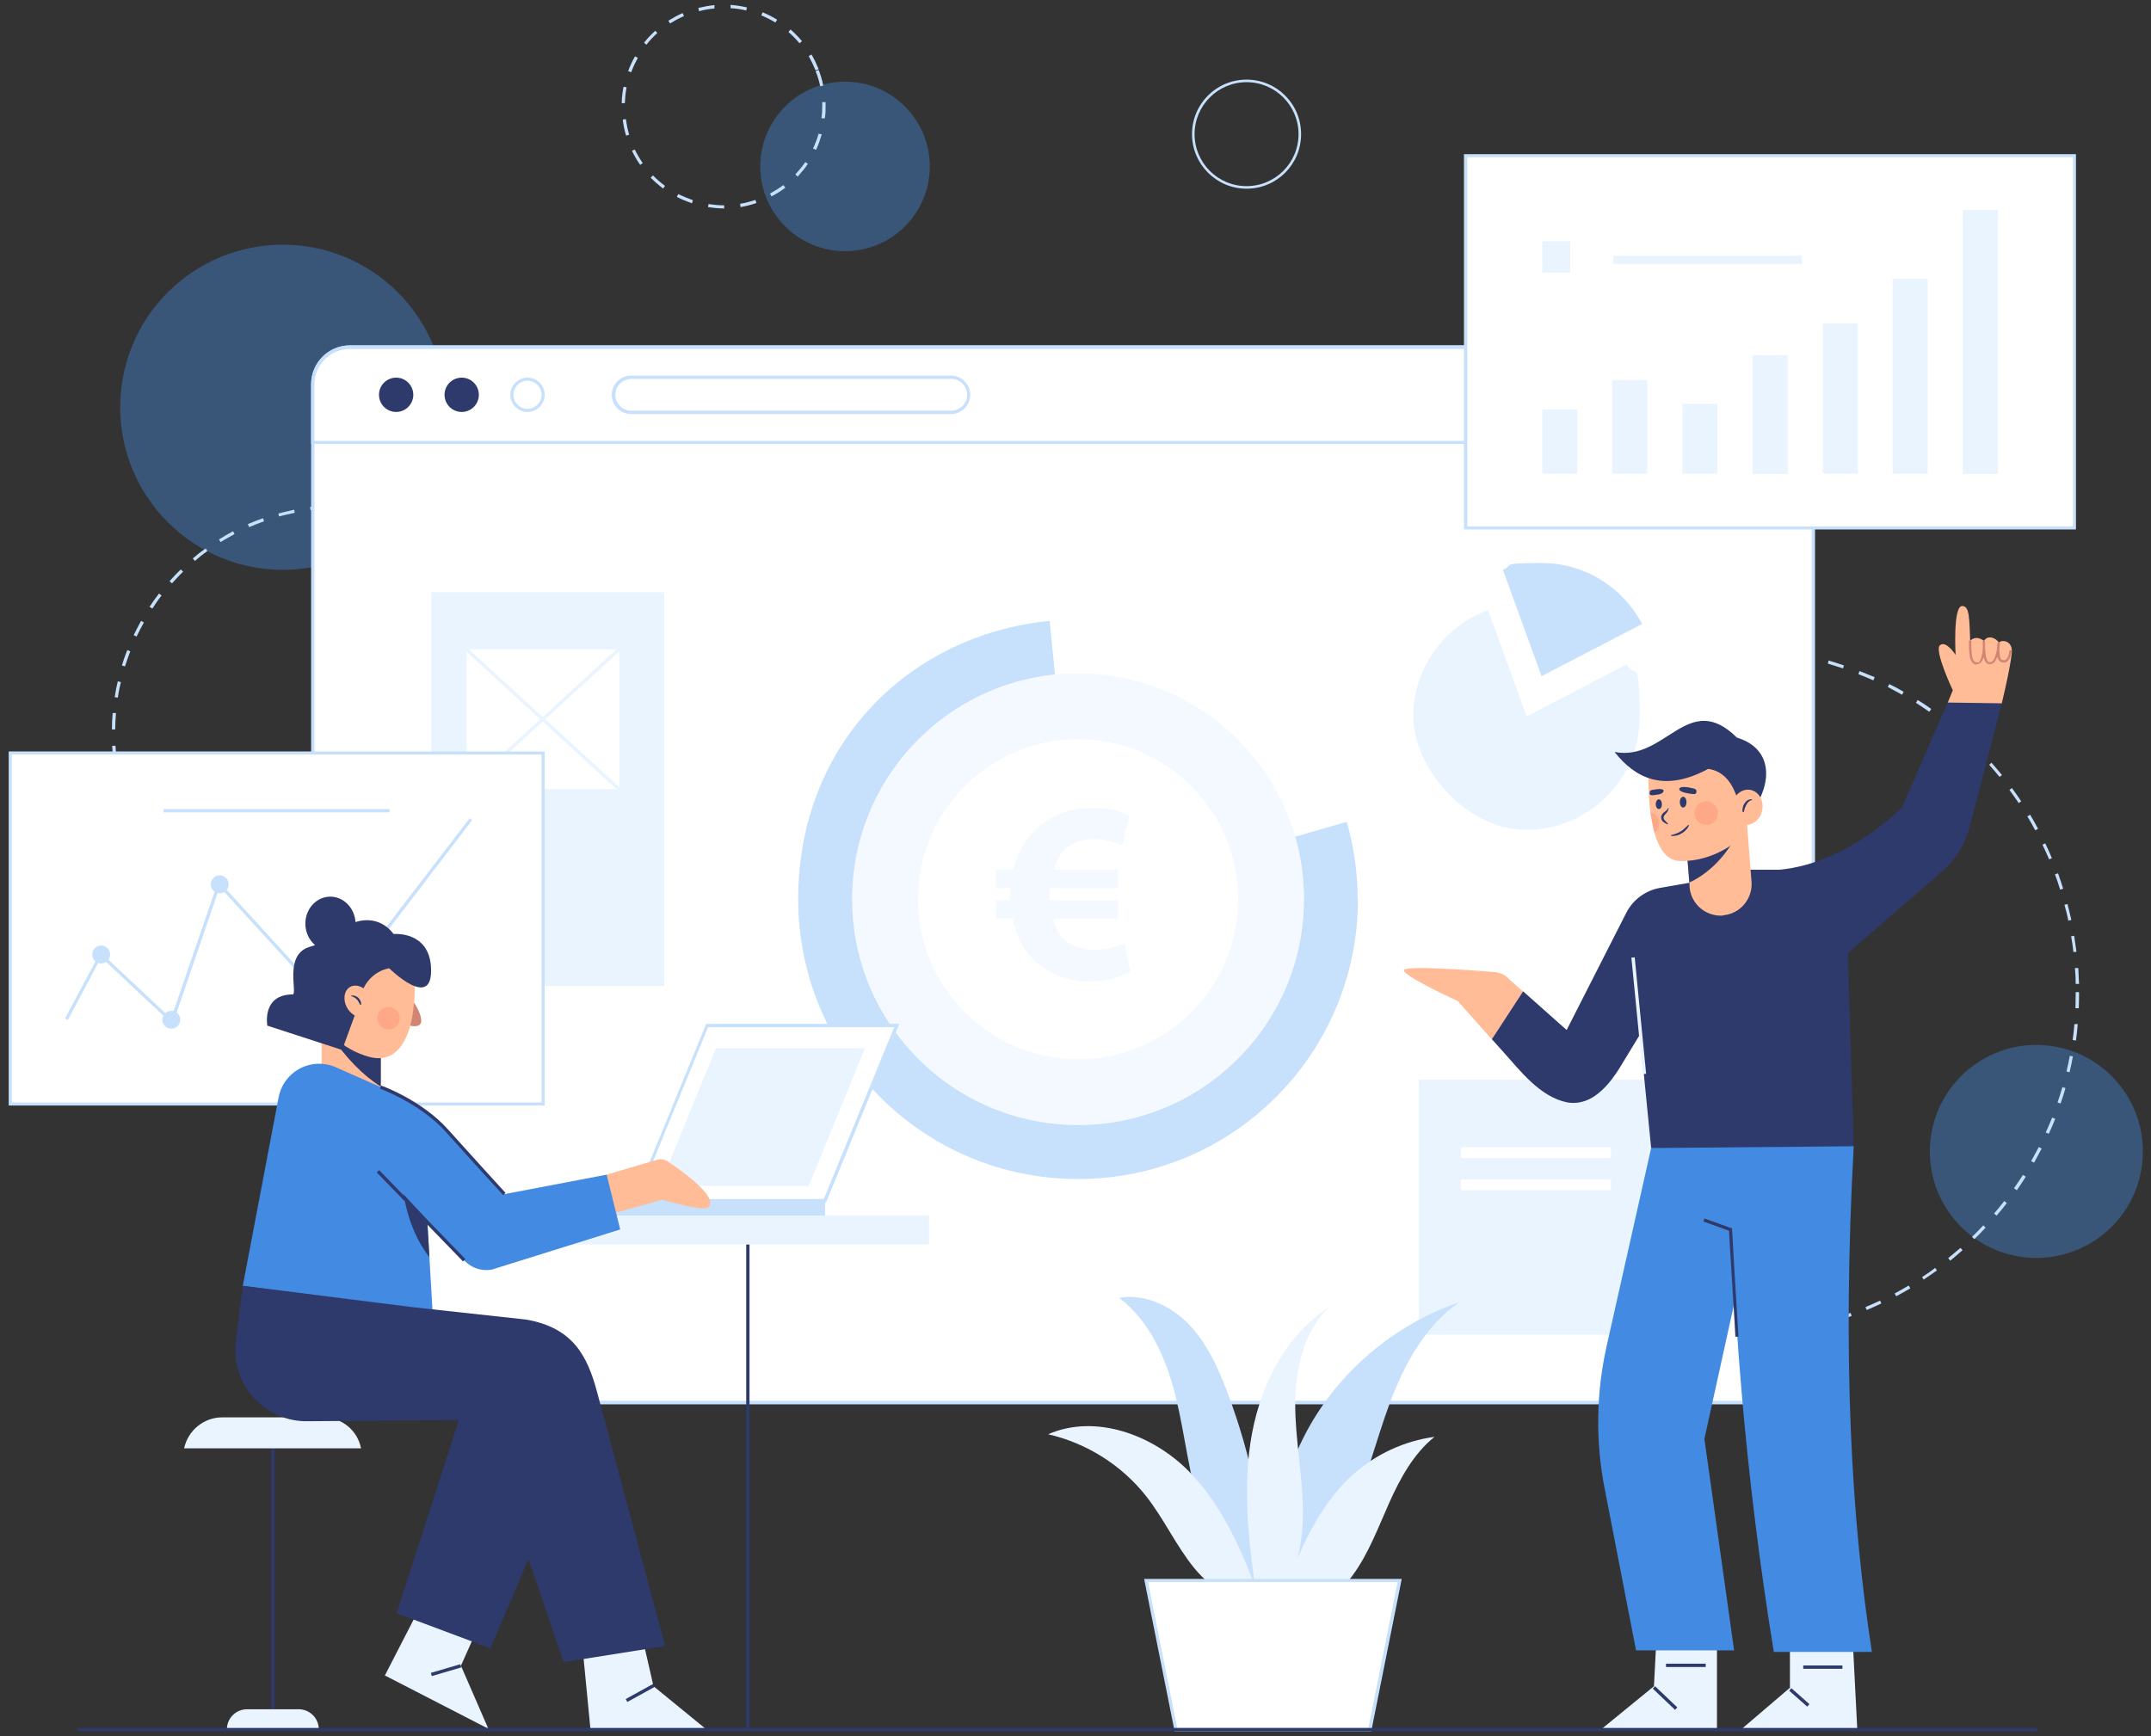 <svg xmlns="http://www.w3.org/2000/svg" viewBox="0 0 840 678.1"><rect x="0" y="0" width="840" height="678.1" fill="#333333" stroke="none"/><defs><style>      .st0, .st1 {        fill: #e9f4ff;      }      .st0, .st2 {        opacity: .5;      }      .st3 {        fill: #fff;      }      .st4, .st5 {        fill: #438ae2;      }      .st6 {        fill: #d28572;      }      .st7 {        display: none;      }      .st8 {        fill: #fe5b52;        opacity: .2;      }      .st9 {        fill: #c7e0fc;      }      .st10 {        fill: #2d3a6b;      }      .st5 {        opacity: .4;      }      .st11 {        fill: #ffbc96;      }    </style></defs><g id="BACKGROUND" class="st7"><rect class="st3" x="-580" width="2000" height="2000"></rect><rect class="st9" x="-1221.9" y="611" width="160.4" height="160.4"></rect><rect class="st10" x="-1221.9" y="788.1" width="160.4" height="160.4"></rect><rect class="st1" x="-1221.9" y="1032.7" width="160.4" height="160.4"></rect><rect class="st4" x="-1221.9" y="1308" width="160.4" height="160.4"></rect></g><g id="OBJECTS"><g><g><circle class="st5" cx="795" cy="449.5" r="41.6" transform="translate(174.9 1120) rotate(-76.7)"></circle><circle class="st5" cx="110.5" cy="159.1" r="63.5" transform="translate(-80.2 124.7) rotate(-45)"></circle><circle class="st5" cx="330" cy="65" r="33.1"></circle><path class="st9" d="M282.6,81.4c-2,0-4.1-.2-6.1-.5l.2-1.2c2,.3,4,.5,5.9.5h.2s0,1.3,0,1.3h-.2ZM289.2,80.8l-.2-1.2c2-.3,4-.9,6-1.5l.4,1.2c-2,.7-4.1,1.2-6.2,1.6ZM270.2,79.4c-2-.7-4-1.5-5.9-2.5l.6-1.1c1.8.9,3.8,1.7,5.7,2.4l-.4,1.2ZM301.3,76.7l-.6-1.1c1.8-1,3.6-2.1,5.2-3.3l.8,1c-1.7,1.3-3.5,2.4-5.4,3.4ZM258.9,73.6c-1.7-1.3-3.3-2.7-4.8-4.2l.9-.9c1.4,1.5,3,2.8,4.7,4.1l-.7,1ZM311.5,69l-.9-.9c1.4-1.5,2.7-3.1,3.9-4.8l1,.7c-1.2,1.8-2.6,3.4-4,5ZM250,64.4c-1.2-1.7-2.3-3.6-3.2-5.5l1.1-.5c.9,1.9,2,3.7,3.1,5.3l-1,.7ZM318.6,58.5l-1.1-.5c.9-1.9,1.6-3.8,2.2-5.8l1.2.3c-.6,2-1.3,4.1-2.2,6ZM244.5,53c-.6-2-1.1-4.2-1.3-6.3l1.2-.2c.3,2,.7,4.1,1.3,6.1l-1.2.4ZM322.1,46.2h-1.3c.2-1.6.3-3.1.3-4.6s0-1.1,0-1.7h1.3c0,.5,0,1.1,0,1.7,0,1.5,0,3.1-.3,4.6ZM244.1,40.3h-1.3c0-2.2.3-4.3.7-6.4l1.2.2c-.4,2-.6,4.1-.7,6.2ZM320.3,33.7c-.4-2-1-4-1.8-5.9l1.2-.5c.8,2,1.4,4.1,1.8,6.1l-1.2.3ZM246.5,28.2l-1.2-.4c.7-2,1.6-3.9,2.7-5.8l1.1.6c-1,1.8-1.9,3.7-2.6,5.6ZM318.5,27.5c-.8-1.9-1.7-3.8-2.7-5.6l1.1-.6c1.1,1.8,2,3.8,2.8,5.7l-1.2.5ZM252.5,17.5l-1-.8c1.3-1.7,2.8-3.2,4.4-4.7l.8.9c-1.5,1.4-3,2.9-4.2,4.5ZM312.2,16.9c-1.3-1.6-2.8-3.1-4.3-4.4l.8-1c1.6,1.4,3.1,2.9,4.5,4.6l-1,.8ZM261.7,9.2l-.7-1.1c1.8-1.1,3.7-2.2,5.6-3l.5,1.2c-1.9.8-3.7,1.8-5.5,2.9ZM302.8,8.8c-1.8-1.1-3.6-2-5.5-2.8l.5-1.2c2,.8,3.9,1.8,5.7,2.9l-.7,1.1ZM273,4.3l-.3-1.2c2.1-.5,4.2-.9,6.3-1.1v1.3c-1.9.2-4,.5-6,1.1ZM291.4,4.1c-2-.5-4.1-.8-6.1-.9v-1.3c2.2.2,4.3.5,6.4,1l-.3,1.2Z"></path><path class="st9" d="M679.8,522v-1.3c2.1,0,4.2-.1,6.2-.3v1.3c-2,.1-4.1.2-6.2.3ZM673.4,521.9c-2.1,0-4.2-.2-6.3-.3v-1.3c2.2.2,4.3.3,6.4.3v1.3ZM692.4,521.2v-1.3c1.9-.2,4-.5,6.1-.8l.2,1.2c-2.1.3-4.2.6-6.3.8ZM660.8,521c-2.1-.3-4.2-.6-6.3-.9l.2-1.2c2.1.4,4.1.7,6.2.9l-.2,1.3ZM704.9,519.2l-.3-1.2c2-.4,4.1-.9,6.1-1.4l.3,1.2c-2,.5-4.1,1-6.2,1.4ZM648.3,518.8c-2.1-.5-4.1-1-6.1-1.5l.3-1.2c2,.5,4.1,1,6.1,1.5l-.3,1.2ZM717.2,516l-.4-1.2c2-.6,4-1.3,5.9-2l.4,1.2c-2,.7-4,1.4-6,2ZM636.1,515.5c-2-.6-4-1.3-6-2.1l.4-1.2c2,.7,4,1.4,5.9,2.1l-.4,1.2ZM729,511.7l-.5-1.2c1.9-.8,3.8-1.6,5.7-2.5l.5,1.1c-1.9.9-3.8,1.8-5.8,2.6ZM624.2,511.1c-1.9-.8-3.9-1.7-5.8-2.6l.6-1.1c1.9.9,3.8,1.8,5.7,2.6l-.5,1.2ZM740.5,506.3l-.6-1.1c1.8-1,3.7-2,5.5-3.1l.6,1.1c-1.8,1.1-3.7,2.1-5.5,3.1ZM612.9,505.5c-1.8-1-3.7-2.1-5.5-3.2l.7-1.1c1.8,1.1,3.6,2.1,5.4,3.1l-.6,1.1ZM751.3,499.9l-.7-1.1c1.7-1.1,3.5-2.3,5.1-3.6l.7,1c-1.7,1.2-3.4,2.4-5.2,3.6ZM602,498.9c-1.7-1.2-3.5-2.4-5.2-3.7l.8-1c1.7,1.3,3.4,2.5,5.1,3.6l-.7,1ZM761.6,492.4l-.8-1c1.6-1.3,3.2-2.7,4.8-4l.8.9c-1.6,1.4-3.2,2.8-4.8,4.1ZM591.9,491.3c-1.6-1.3-3.2-2.7-4.8-4.1l.8-.9c1.5,1.4,3.1,2.8,4.7,4.1l-.8,1ZM771,484l-.9-.9c1.5-1.4,3-3,4.4-4.5l.9.9c-1.4,1.5-2.9,3.1-4.4,4.5ZM582.5,482.8c-1.5-1.5-3-3-4.4-4.6l.9-.9c1.4,1.5,2.9,3.1,4.3,4.5l-.9.9ZM779.7,474.8l-1-.8c1.4-1.6,2.7-3.2,4-4.9l1,.8c-1.3,1.7-2.6,3.3-4,4.9ZM574,473.5c-1.3-1.6-2.7-3.3-3.9-5l1-.8c1.3,1.7,2.6,3.3,3.9,4.9l-1,.8ZM787.5,464.8l-1-.7c1.2-1.7,2.4-3.5,3.5-5.2l1.1.7c-1.1,1.8-2.3,3.5-3.5,5.3ZM566.3,463.4c-1.2-1.7-2.3-3.5-3.4-5.3l1.1-.7c1.1,1.8,2.2,3.5,3.4,5.3l-1,.7ZM794.3,454.1l-1.1-.6c1-1.8,2-3.7,3-5.5l1.1.6c-1,1.9-2,3.8-3,5.6ZM559.7,452.6c-1-1.8-2-3.7-2.9-5.6l1.1-.6c.9,1.9,1.9,3.7,2.9,5.5l-1.1.6ZM800,442.8l-1.1-.5c.9-1.9,1.7-3.9,2.5-5.8l1.2.5c-.8,2-1.6,3.9-2.5,5.8ZM554.1,441.3c-.8-1.9-1.6-3.9-2.4-5.8l1.2-.5c.7,1.9,1.5,3.9,2.4,5.8l-1.2.5ZM804.7,431l-1.2-.4c.7-2,1.3-4,1.9-6l1.2.4c-.6,2-1.2,4.1-1.9,6ZM549.6,429.5c-.7-2-1.3-4-1.8-6.1l1.2-.3c.6,2,1.2,4,1.8,6l-1.2.4ZM808.2,418.8l-1.2-.3c.5-2,.9-4.1,1.3-6.1l1.2.2c-.4,2.1-.8,4.2-1.3,6.2ZM546.2,417.3c-.5-2-.9-4.1-1.3-6.2l1.2-.2c.4,2.1.8,4.1,1.2,6.1l-1.2.3ZM810.6,406.4l-1.2-.2c.3-2.1.5-4.1.7-6.2h1.3c-.2,2.2-.4,4.3-.7,6.4ZM544,404.8c-.3-2.1-.5-4.2-.7-6.3h1.3c.2,2,.4,4.1.7,6.1l-1.3.2ZM811.8,393.8h-1.3c0-2.1.1-4.2.1-6.3h1.3c0,2.1,0,4.2-.1,6.3ZM543,392.2c0-1.6,0-3.2,0-4.7s0-1.1,0-1.6h1.3c0,.5,0,1.1,0,1.6,0,1.6,0,3.1,0,4.7h-1.3ZM810.6,384.4c0-2.1-.1-4.2-.3-6.3h1.3c.1,2,.2,4.1.3,6.2h-1.3ZM544.4,379.6h-1.3c.1-2.2.3-4.3.5-6.4h1.3c-.2,2.2-.4,4.3-.5,6.4ZM809.7,371.9c-.2-2.1-.5-4.2-.9-6.2l1.2-.2c.3,2.1.6,4.2.9,6.3h-1.3ZM545.7,367.2l-1.2-.2c.3-2.1.7-4.2,1.1-6.2l1.2.2c-.4,2-.8,4.1-1.1,6.2ZM807.7,359.5c-.4-2-.9-4.1-1.5-6.1l1.2-.3c.5,2,1,4.1,1.5,6.2l-1.2.3ZM548.2,354.9l-1.2-.3c.5-2,1.1-4.1,1.7-6.1l1.2.4c-.6,2-1.2,4-1.7,6ZM804.5,347.4c-.6-2-1.3-4-2-5.9l1.2-.4c.7,2,1.4,4,2,6l-1.2.4ZM551.8,342.9l-1.2-.4c.7-2,1.5-4,2.3-5.9l1.2.5c-.8,1.9-1.5,3.9-2.2,5.9ZM800.2,335.6c-.8-1.9-1.7-3.8-2.6-5.7l1.1-.5c.9,1.9,1.8,3.8,2.6,5.8l-1.2.5ZM556.6,331.2l-1.1-.5c.9-1.9,1.8-3.8,2.8-5.7l1.1.6c-1,1.9-1.9,3.7-2.8,5.6ZM794.8,324.3c-1-1.8-2-3.7-3.1-5.4l1.1-.7c1.1,1.8,2.1,3.7,3.1,5.5l-1.1.6ZM562.4,320.1l-1.1-.6c1.1-1.8,2.2-3.6,3.3-5.4l1.1.7c-1.1,1.7-2.3,3.5-3.3,5.3ZM788.3,313.6c-1.2-1.7-2.4-3.5-3.6-5.1l1-.7c1.2,1.7,2.5,3.4,3.6,5.2l-1,.7ZM569.3,309.6l-1-.7c1.2-1.7,2.5-3.4,3.8-5l1,.8c-1.3,1.6-2.6,3.3-3.8,5ZM780.9,303.5c-1.3-1.6-2.7-3.2-4.1-4.8l.9-.8c1.4,1.6,2.8,3.2,4.1,4.8l-1,.8ZM577.1,299.8l-.9-.8c1.4-1.6,2.8-3.2,4.3-4.7l.9.9c-1.4,1.5-2.9,3.1-4.2,4.6ZM772.5,294.2c-1.5-1.5-3-3-4.5-4.4l.9-.9c1.5,1.4,3.1,2.9,4.5,4.4l-.9.9ZM585.8,290.7l-.9-.9c1.5-1.4,3.1-2.9,4.7-4.2l.8,1c-1.6,1.4-3.1,2.8-4.7,4.2ZM763.3,285.6c-1.6-1.3-3.2-2.7-4.9-3.9l.8-1c1.7,1.3,3.3,2.6,4.9,4l-.8,1ZM595.3,282.6l-.8-1c1.7-1.3,3.4-2.6,5.1-3.8l.7,1c-1.7,1.2-3.4,2.5-5,3.8ZM753.4,278c-1.7-1.2-3.5-2.4-5.2-3.5l.7-1.1c1.8,1.1,3.6,2.3,5.3,3.5l-.7,1ZM605.5,275.3l-.7-1.1c1.8-1.1,3.6-2.2,5.4-3.3l.6,1.1c-1.8,1-3.6,2.1-5.3,3.3ZM742.7,271.3c-1.8-1-3.7-2-5.5-3l.6-1.1c1.9.9,3.8,1.9,5.6,3l-.6,1.1ZM616.3,269l-.6-1.1c1.9-1,3.8-1.9,5.7-2.8l.5,1.1c-1.9.9-3.8,1.8-5.6,2.7ZM731.5,265.7c-1.9-.8-3.9-1.7-5.8-2.4l.5-1.2c2,.8,3.9,1.6,5.9,2.4l-.5,1.2ZM627.7,263.8l-.5-1.2c2-.8,3.9-1.5,5.9-2.2l.4,1.2c-2,.7-3.9,1.4-5.9,2.2ZM719.8,261.1c-2-.7-4-1.3-6-1.9l.3-1.2c2,.6,4.1,1.2,6,1.9l-.4,1.2ZM639.5,259.7l-.4-1.2c2-.6,4.1-1.2,6.1-1.7l.3,1.2c-2,.5-4.1,1-6.1,1.6ZM707.7,257.7c-2-.5-4.1-.9-6.1-1.3l.2-1.2c2.1.4,4.2.8,6.2,1.3l-.3,1.2ZM651.7,256.7l-.2-1.2c2.1-.4,4.2-.8,6.2-1.1l.2,1.2c-2.1.3-4.1.7-6.2,1.1ZM695.4,255.4c-2.1-.3-4.2-.5-6.2-.7v-1.3c2.2.2,4.3.4,6.4.7l-.2,1.2ZM664.1,254.9v-1.3c2-.2,4.1-.4,6.2-.5v1.3c-2,.1-4.1.3-6.2.5ZM682.9,254.4c-1.8,0-3.7-.1-5.5-.1-.3,0-.5,0-.7,0v-1.3c.2,0,.5,0,.7,0,1.8,0,3.7,0,5.6.1v1.3Z"></path><path class="st9" d="M131.7,374.5c-2.1,0-4.2,0-6.3-.3v-1.3c2.2.2,4.3.2,6.3.3v1.3ZM138.1,374.3v-1.3c2-.1,4.1-.3,6.1-.6l.2,1.2c-2.1.3-4.2.5-6.3.6ZM119.1,373.5c-2.1-.3-4.2-.7-6.2-1.2l.3-1.2c2,.5,4.1.8,6.1,1.1l-.2,1.2ZM150.6,372.6l-.3-1.2c2-.4,4.1-.9,6.1-1.5l.3,1.2c-2,.6-4.1,1.1-6.2,1.5ZM106.7,370.8c-2-.6-4-1.3-6-2l.4-1.2c1.9.7,3.9,1.4,5.9,2l-.4,1.2ZM162.8,369.1l-.4-1.2c1.9-.7,3.9-1.5,5.8-2.4l.5,1.1c-1.9.9-3.9,1.7-5.9,2.4ZM94.8,366.2c-1.9-.9-3.8-1.9-5.7-2.9l.6-1.1c1.8,1,3.7,2,5.6,2.8l-.5,1.1ZM174.4,363.9l-.6-1.1c1.8-1,3.6-2.1,5.4-3.2l.7,1.1c-1.8,1.1-3.6,2.2-5.5,3.2ZM83.8,360c-1.8-1.2-3.5-2.4-5.2-3.7l.8-1c1.7,1.3,3.4,2.5,5.1,3.6l-.7,1.1ZM185,357l-.8-1c1.7-1.2,3.3-2.6,4.9-3.9l.8,1c-1.6,1.4-3.3,2.7-5,4ZM73.7,352.4c-1.6-1.4-3.1-2.9-4.6-4.4l.9-.9c1.5,1.5,3,2.9,4.5,4.3l-.8.9ZM194.7,348.8l-.9-.9c1.5-1.5,2.9-3,4.3-4.6l.9.8c-1.4,1.6-2.8,3.1-4.3,4.6ZM64.8,343.3c-1.4-1.6-2.7-3.3-3.9-5l1-.7c1.2,1.7,2.5,3.3,3.9,4.9l-1,.8ZM203,339.2l-1-.8c1.3-1.7,2.5-3.4,3.6-5.1l1.1.7c-1.1,1.8-2.4,3.5-3.6,5.2ZM57.3,333.1c-1.1-1.8-2.2-3.6-3.2-5.5l1.1-.6c1,1.8,2,3.6,3.1,5.4l-1.1.7ZM209.9,328.5l-1.1-.6c1-1.8,1.9-3.7,2.8-5.6l1.1.5c-.9,1.9-1.8,3.8-2.9,5.7ZM51.3,321.9c-.9-1.9-1.7-3.9-2.4-5.9l1.2-.4c.7,1.9,1.5,3.9,2.3,5.8l-1.2.5ZM215.2,317l-1.2-.4c.7-1.9,1.4-3.9,2-5.9l1.2.4c-.6,2-1.3,4-2,6ZM47,310c-.6-2-1.1-4.1-1.5-6.2l1.2-.3c.4,2,.9,4.1,1.5,6.1l-1.2.3ZM218.8,304.8l-1.2-.3c.4-2,.8-4.1,1.1-6.2l1.2.2c-.3,2.1-.7,4.2-1.1,6.2ZM44.4,297.6c-.3-2.1-.5-4.2-.6-6.3h1.3c.1,2,.3,4.1.6,6.2l-1.2.2ZM220.6,292.3h-1.3c.1-2.2.2-4.3.2-6.3h1.3c0,2.1,0,4.2-.2,6.3ZM45,284.9h-1.3c0-2.1.1-4.3.3-6.4h1.3c-.2,2.2-.3,4.3-.3,6.4ZM219.4,281.7c0-2.1-.3-4.2-.5-6.2h1.3c.2,1.9.4,4.1.5,6.2h-1.3ZM46,272.5l-1.2-.2c.3-2.1.7-4.2,1.2-6.2l1.2.3c-.5,2-.9,4.1-1.2,6.1ZM217.9,269.3c-.4-2-.9-4.1-1.4-6.1l1.2-.3c.5,2,1,4.1,1.4,6.2l-1.2.2ZM48.8,260.3l-1.2-.4c.6-2,1.3-4,2.1-6l1.2.5c-.8,1.9-1.4,3.9-2.1,5.9ZM214.7,257.3c-.7-2-1.4-3.9-2.3-5.8l1.2-.5c.8,1.9,1.6,3.9,2.3,5.9l-1.2.4ZM53.3,248.6l-1.1-.5c.9-1.9,1.9-3.8,2.9-5.6l1.1.6c-1,1.8-2,3.7-2.9,5.6ZM209.8,245.8c-1-1.8-2-3.7-3.1-5.4l1.1-.7c1.1,1.8,2.2,3.7,3.1,5.5l-1.1.6ZM59.5,237.7l-1.1-.7c1.2-1.8,2.4-3.5,3.7-5.2l1,.8c-1.3,1.6-2.5,3.4-3.6,5.1ZM203.2,235.1c-1.2-1.7-2.5-3.4-3.8-4.9l1-.8c1.3,1.6,2.7,3.3,3.9,5l-1,.7ZM67.1,227.8l-.9-.8c1.4-1.6,2.9-3.1,4.4-4.6l.9.9c-1.5,1.4-2.9,3-4.3,4.5ZM195.2,225.5c-1.4-1.5-2.9-3-4.5-4.4l.8-.9c1.6,1.4,3.1,2.9,4.6,4.4l-.9.9ZM76.1,219.1l-.8-1c1.6-1.4,3.3-2.7,5-3.9l.7,1c-1.7,1.2-3.3,2.5-4.9,3.9ZM186,217.1c-1.6-1.3-3.3-2.5-5.1-3.7l.7-1c1.7,1.2,3.5,2.4,5.1,3.7l-.8,1ZM86.2,211.8l-.7-1.1c1.8-1.1,3.6-2.2,5.5-3.2l.6,1.1c-1.8,1-3.7,2-5.4,3.1ZM175.6,210.2c-1.8-1-3.7-2-5.5-2.9l.5-1.1c1.9.9,3.8,1.9,5.6,3l-.6,1.1ZM97.3,205.9l-.5-1.2c1.9-.8,3.9-1.6,5.9-2.3l.4,1.2c-2,.7-3.9,1.5-5.8,2.3ZM164.3,204.7c-1.9-.8-3.9-1.5-5.9-2.1l.4-1.2c2,.6,4,1.3,6,2.1l-.5,1.2ZM109,201.8l-.3-1.2c2-.6,4.1-1,6.2-1.5l.2,1.2c-2,.4-4.1.9-6.1,1.4ZM152.4,201c-2-.5-4.1-.9-6.1-1.2l.2-1.2c2.1.3,4.2.8,6.2,1.2l-.3,1.2ZM121.3,199.3l-.2-1.3c2.1-.3,4.2-.4,6.3-.6v1.3c-2,.1-4.1.3-6.2.6ZM140,199c-2.1-.2-4.2-.3-6.2-.3v-1.3c2.1,0,4.3.1,6.4.3v1.3Z"></path><path class="st9" d="M486.8,73.7c-11.7,0-21.3-9.5-21.3-21.3s9.5-21.3,21.3-21.3,21.3,9.5,21.3,21.3-9.5,21.3-21.3,21.3ZM486.8,32.1c-11.2,0-20.3,9.1-20.3,20.3s9.1,20.3,20.3,20.3,20.3-9.1,20.3-20.3-9.1-20.3-20.3-20.3Z"></path></g><g><g><g><path class="st3" d="M708.1,150v383.3c0,8-6.5,14.4-14.4,14.4H136.6c-8,0-14.4-6.5-14.4-14.4V150c0-8,6.5-14.4,14.4-14.4h557.1c8,0,14.4,6.5,14.4,14.4Z"></path><path class="st9" d="M693.7,548.5H136.6c-8.3,0-15.1-6.8-15.1-15.1V150c0-8.3,6.8-15.1,15.1-15.1h557.1c8.3,0,15.1,6.8,15.1,15.1v383.3c0,8.3-6.8,15.1-15.1,15.1ZM136.6,136.2c-7.6,0-13.8,6.2-13.8,13.8v383.3c0,7.6,6.2,13.8,13.8,13.8h557.1c7.6,0,13.8-6.2,13.8-13.8V150c0-7.6-6.2-13.8-13.8-13.8H136.6Z"></path></g><g><path class="st3" d="M708.1,150v22.7H122.2v-22.7c0-8,6.5-14.4,14.4-14.4h557.1c8,0,14.4,6.5,14.4,14.4Z"></path><path class="st9" d="M708.8,173.4H121.5v-23.4c0-8.3,6.8-15.1,15.1-15.1h557.1c8.3,0,15.1,6.8,15.1,15.1v23.4ZM122.8,172.2h584.7v-22.1c0-7.6-6.2-13.8-13.8-13.8H136.6c-7.6,0-13.8,6.2-13.8,13.8v22.1Z"></path></g><circle class="st10" cx="154.7" cy="154.2" r="6.7"></circle><path class="st10" d="M180.3,147.5c-3.7,0-6.7,3-6.7,6.7s3,6.7,6.7,6.7,6.7-3,6.7-6.7-3-6.7-6.7-6.7Z"></path><path class="st9" d="M206,160.9c-3.7,0-6.7-3-6.7-6.7s3-6.7,6.7-6.7,6.7,3,6.7,6.7-3,6.7-6.7,6.7ZM206,148.7c-3,0-5.5,2.5-5.5,5.5s2.5,5.5,5.5,5.5,5.5-2.5,5.5-5.5-2.5-5.5-5.5-5.5Z"></path><path class="st9" d="M371.4,161.7h-125c-4.1,0-7.5-3.4-7.5-7.5s3.4-7.5,7.5-7.5h125c4.1,0,7.5,3.4,7.5,7.5s-3.4,7.5-7.5,7.5ZM246.5,148c-3.4,0-6.2,2.8-6.2,6.2s2.8,6.2,6.2,6.2h125c3.4,0,6.2-2.8,6.2-6.2s-2.8-6.2-6.2-6.2h-125Z"></path></g><g><path class="st9" d="M530.3,351.2c0,60.4-48.9,109.3-109.3,109.3s-109.3-48.9-109.3-109.3,43.1-103.2,98.2-108.7l3.6,35.9c-37,3.7-65.8,34.9-65.8,72.9s32.8,73.2,73.2,73.2,73.2-32.8,73.2-73.2-1-13.9-2.9-20.3l34.7-10c2.8,9.6,4.3,19.8,4.3,30.3Z"></path><circle class="st3" cx="421" cy="351.2" r="88.2"></circle><circle class="st0" cx="421" cy="351.2" r="88.2"></circle><g><ellipse class="st3" cx="421" cy="351.2" rx="62.5" ry="62.5"></ellipse><g class="st2"><path class="st1" d="M441.4,379.6c-3.4,1.9-9.3,3.8-15.7,3.8-9.9,0-19-4-24.6-11.5-2.7-3.4-4.7-7.8-5.6-13.1h-6.6v-7.2h5.5v-1.7c0-1,.1-2,.1-3h-5.6v-7.2h6.8c1.3-5.4,3.7-10.1,7-13.8,5.7-6.5,13.8-10.3,23.3-10.3s11.5,1.4,15.1,3l-2.8,11.5c-2.6-1.1-6.8-2.4-11.2-2.4s-9.3,1.6-12.4,5.4c-1.4,1.6-2.5,3.9-3.2,6.6h25.1v7.2h-26.6c-.1,1-.1,2.1-.1,3.1v1.6h26.7v7.2h-25.3c.7,3,1.8,5.3,3.3,7.1,3.2,3.6,8,5.1,13,5.1s9.4-1.5,11.5-2.6l2.4,11.2Z"></path></g></g></g><g><g><rect class="st3" x="572.3" y="60.8" width="237.8" height="145.4"></rect><path class="st9" d="M810.7,206.8h-239V60.2h239v146.6ZM573,205.6h236.5V61.4h-236.5v144.1Z"></path></g><g><g><rect class="st1" x="602.3" y="159.9" width="13.7" height="25.1"></rect><rect class="st1" x="629.6" y="148.4" width="13.7" height="36.6"></rect><rect class="st1" x="657" y="157.8" width="13.7" height="27.2"></rect><rect class="st1" x="684.4" y="138.7" width="13.7" height="46.4"></rect><rect class="st1" x="711.8" y="126.4" width="13.7" height="58.6"></rect><rect class="st1" x="739.1" y="108.9" width="13.7" height="76.1"></rect><rect class="st1" x="766.5" y="82" width="13.7" height="103.1"></rect></g><g><rect class="st1" x="602.3" y="94.2" width="10.9" height="12.3"></rect><rect class="st1" x="630" y="99.9" width="73.7" height="3.2"></rect></g></g></g><g><path class="st1" d="M596.2,279.9l-15.1-41.6c-17,6.2-29.2,22.5-29.2,41.6s19.8,44.2,44.2,44.2,44.2-19.8,44.2-44.2-1.8-14.3-5-20.4l-39.3,20.4Z"></path><path class="st9" d="M641.3,243.8c-7.4-14.2-22.2-23.9-39.3-23.9s-10.4.9-15.1,2.6l15.1,41.6,39.3-20.4Z"></path></g><g><rect class="st1" x="554.1" y="421.7" width="104.6" height="99.6"></rect><rect class="st3" x="570.5" y="448.1" width="58.6" height="4.2"></rect><rect class="st3" x="570.5" y="460.7" width="58.6" height="4.2"></rect></g><g><rect class="st1" x="168.4" y="231.3" width="91" height="153.8"></rect><g><rect class="st3" x="182.2" y="253.6" width="59.7" height="54.6"></rect><rect class="st1" x="211.4" y="240.4" width="1.3" height="80.9" transform="translate(-138.3 247.6) rotate(-47.5)"></rect><rect class="st1" x="171.6" y="280.2" width="80.9" height="1.3" transform="translate(-134 217) rotate(-42.5)"></rect></g></g><g><g><rect class="st3" x="4" y="294.1" width="208.1" height="137.1"></rect><path class="st9" d="M212.7,431.8H3.4v-138.3h209.3v138.3ZM4.6,430.6h206.9v-135.9H4.6v135.9Z"></path></g><g><g><polyline class="st3" points="25.9 398.1 39.4 372.9 67.1 399 85.6 345.2 120 383 142.7 373.7 183.9 320"></polyline><polygon class="st9" points="67.4 400.1 39.5 373.9 26.5 398.4 25.4 397.8 39.2 371.9 66.8 397.8 85.3 344 120.2 382.2 142.3 373.2 183.4 319.6 184.4 320.3 143.1 374.3 119.9 383.7 119.6 383.4 85.8 346.4 67.4 400.1"></polygon></g><circle class="st9" cx="39.5" cy="372.8" r="3.5"></circle><circle class="st9" cx="66.9" cy="398.3" r="3.5"></circle><circle class="st9" cx="85.8" cy="345.4" r="3.5"></circle></g><g><line class="st3" x1="63.9" y1="316.6" x2="152.2" y2="316.6"></line><rect class="st9" x="63.9" y="316" width="88.2" height="1.3"></rect></g></g></g><g><g><path class="st9" d="M498.8,625.6c-3.7-24.4,1.4-50.2,14.2-71.3,12.8-21.1,33.3-37.6,56.7-45.6-13.3,9.3-21.3,24.3-27,39.4-5.6,15.2-9.3,31.1-16.3,45.7-7,14.6-17.9,28.2-33.2,33.7l5.6-2Z"></path><path class="st9" d="M495.1,625.8c-.5-28.3-6-56.4-16.1-82.8-3.6-9.4-7.9-18.7-14.9-25.9-7-7.2-17.2-11.9-27.1-10.2,12.3,9.2,18.7,24.4,22.3,39.3,3.6,14.9,5,30.4,10,45,5.1,14.5,14.7,28.5,29.2,33.7l-3.4.9Z"></path><path class="st1" d="M493.2,627.6c-7-18.9-14.7-38.4-28.8-52.8-14.1-14.4-36.6-22.7-55.1-14.6,15,3.4,28.8,12.1,38.3,24.2,7,8.9,11.7,19.4,18.8,28.1,7.2,8.7,18.1,15.7,29.2,13.6l-2.4,1.5Z"></path><path class="st1" d="M491,626.3c-2.9-20.8-5.8-41.9-2.7-62.7s12.9-41.5,30.5-52.9c-9.7,9.5-13,24-13,37.7,0,13.6,2.8,27.2,3,40.8.2,13.6-2.5,28.1-11.7,38.2l-6-1Z"></path><path class="st1" d="M500.7,623.3c6.7-17.2,13.9-35,27.7-47.4,8.8-7.9,20-13.1,31.8-14.7-8.2,6.6-13.4,16.2-17.7,25.8-4.3,9.6-8,19.7-14.2,28.2-6.2,8.5-15.5,15.5-26,16l-1.6-7.9Z"></path></g><g><polygon class="st3" points="534.9 675.6 459.2 675.6 447.5 617.3 546.6 617.3 534.9 675.6"></polygon><path class="st9" d="M535.5,676.2h-76.8l-11.9-59.5h100.6l-11.9,59.5ZM459.7,674.9h74.7l11.4-57h-97.5l11.4,57Z"></path></g></g><g><g><g><polygon class="st1" points="670.5 640.5 670.5 675.6 625.1 675.6 645.9 658.6 647 637.3 670.5 640.5"></polygon><rect class="st10" x="649.6" y="656.7" width="1.3" height="12" transform="translate(-278.1 677.1) rotate(-46.4)"></rect><rect class="st10" x="650.6" y="649.8" width="15.5" height="1.3"></rect></g><g><polygon class="st1" points="723.6 642.2 725.3 675.6 679.8 675.6 699 659.2 699 638.9 723.6 642.2"></polygon><rect class="st10" x="701.9" y="657.6" width="1.3" height="9.4" transform="translate(-258.9 750.3) rotate(-48.5)"></rect><rect class="st10" x="704.2" y="650.5" width="15.3" height="1.3"></rect></g><path class="st4" d="M675.1,439.2c.8,69.8,6.6,138.5,17.6,206h38.3c-8-51.6-11.6-114.3-7.1-197.5l-27.6-22.6-21.2,14.1Z"></path><path class="st4" d="M644.8,448.4l-17.3,77c-4.2,18.5-4.5,37.7-.8,56.3l12.2,62.9h38.3l-11.6-82.6,27.7-125.9-48.4,12.3Z"></path><path class="st10" d="M677.7,522.2c0-1.6-2.3-37-2.5-41.5l-10-3.6.4-1.2,10.8,3.9v.4c0,.8,1.6,27.7,2.5,41.9h-1.3Z"></path></g><g><path class="st11" d="M760.6,274.5l2-4.9s-7.4-15.6-5-17.6,6.1,3.8,6.1,3.8c0,0-1.1-18.9,2.5-19.1,3.1-.1,2.8,5.4,3.2,13.6,0,0,1.9-2.5,5.4,0,1.6-2.6,4.9-.9,5.8.7,1.1-1.3,5.7-.9,5,4.4-.8,6.8-3.9,19.4-3.9,19.4l-10.1,8.4-11-8.7Z"></path><path class="st10" d="M679.6,339.7h15.3c26.9-2.5,47.9-24.4,47.9-24.4l17.8-40.9,21.1.3-12.4,48c-1.8,6.9-5.6,13.1-11,17.8l-44.1,38.2-34.7-39.1Z"></path><polygon class="st10" points="637.5 374.5 644.8 448.4 723.9 447.7 721.2 358.6 679.6 339.7 650.8 351.9 637.5 374.5"></polygon><g><path class="st11" d="M588.6,381.7c-1.3-1.1-2.9-1.8-4.6-2-8.7-.7-36.1-2.8-35.8-.7.3,2.5,21.1,12,21.1,12,4.4,5,8.9,10,13.3,15l12.2-18.7-6.2-5.5Z"></path><path class="st10" d="M648.2,346.8c-5.6,1-10.5,4.6-13.1,9.7l-23.3,45.8-17-15.1-12.2,18.7c1.5,1.7,3,3.3,4.5,5,6.6,7.4,14.3,17.4,24.6,19.6,5.3,1.1,10.1-1.1,13.9-4.7,2.8-2.6,5.2-5.9,7.2-9.2l9.3-15.3,29.6-58.6-23.5,4.1Z"></path></g><rect class="st1" x="639.1" y="374.4" width="1.3" height="45.7" transform="translate(-35.5 63.8) rotate(-5.6)"></rect><polygon class="st10" points="721.6 372.2 714.2 378.8 722.1 391.9 721.6 372.2"></polygon><path class="st6" d="M772.1,259.6c-3,0-3.2-3.9-3.2-9.4h.9c0,6.5.5,8.5,2.3,8.5s.6-.1.9-.4c.8-.9,1.2-3,1.3-4.9,0-1.4,0-2.6,0-3.1h.9c0,.1,0,1.4,0,2.9.1,2.6.6,5.1,1.4,5.4.5.1.9,0,1.3-.2,1-.7,1.6-2.8,1.9-4.7,0-.8.1-1.7.3-2.8h.9c0,.2,0,1.3-.2,2.6,0,2,.2,3.9.9,4.2.6.2,1.1.2,1.5,0,1.1-.7,1.5-2.9,1.5-3.7h.9c0,.2-.3,3.5-2,4.5-.7.4-1.5.4-2.3,0-.2,0-.9-.5-1.3-2-.4,1.1-.9,2-1.6,2.5-.6.4-1.3.6-2.1.3-.8-.2-1.3-1.3-1.7-2.6-.2.8-.6,1.5-1,2-.4.5-1,.7-1.6.7Z"></path></g><g><path class="st11" d="M672.9,357.6c-6.7.5-12.6-4.5-13.1-11.2v-1.7c-.1,0-2.1-23.8-2.1-23.8l14.8-1.2,9.5-.8,2,25.5c.5,6.7-4.5,12.6-11.2,13.1Z"></path><path class="st10" d="M677.3,327.8c-4.6,8.1-11.2,14-17.6,16.9l-1.9-23.8,14.8-1.2,4.7,8Z"></path><path class="st11" d="M682.1,302.9l-2.9,24.8s-9.5,9-23.3,8.6c-5.1-.2-8-4.9-9.8-11-.7-2.5-1.2-5.3-1.6-8.1-1.2-9.1-.6-18.1-.6-18.1l21.4-7.1,16.8,10.9Z"></path><path class="st10" d="M678.8,313.1c-2.2-8-6.2-12-11.7-12.8-17.2,9.3-28.4,3.8-36.6-6.6,20,3.9,28.7-24.5,47.8-5.6,14.2,4.3,13.9,17.9,5.9,28.9l-5.5-3.9Z"></path><g><ellipse class="st11" cx="681.9" cy="315" rx="6.9" ry="6" transform="translate(241.9 923.8) rotate(-78.9)"></ellipse><path class="st10" d="M684.1,312.5c-1,.2-1.6.9-2.1,1.8-.5.9-.8,1.8-1,2.9h-.4c-.2-.5-.2-1.1,0-1.7,0-.6.3-1.1.6-1.6.3-.5.7-1,1.2-1.3.5-.3,1.2-.5,1.8-.4v.4Z"></path></g><g><path class="st10" d="M649,314.1c0,1.1-.5,1.9-1.2,1.9s-1.2-.9-1.2-1.9.5-1.9,1.2-1.9,1.2.9,1.2,1.9Z"></path><path class="st10" d="M658.6,313.3c0,1.2-.6,2.1-1.3,2.1s-1.3-.9-1.3-2.1.6-2.1,1.3-2.1,1.3.9,1.3,2.1Z"></path><path class="st10" d="M651.6,315.7c0,.4-.1.7-.3,1.1-.2.3-.4.6-.6.8-.4.5-.9.9-1,1.4-.1.5,0,.9.4,1.4.4.5.9.9,1.3,1.3l-.2.3c-.6-.3-1.2-.6-1.8-1.1-.3-.3-.5-.6-.6-1-.1-.4-.2-.8,0-1.2.1-.4.3-.8.6-1,.2-.3.5-.5.8-.7.5-.4,1-.8,1.2-1.4h.4Z"></path><path class="st10" d="M652.5,326.2c1.3-.3,2.6-.7,3.7-1.4.6-.3,1.1-.7,1.6-1.2.5-.4,1-.9,1.5-1.4l.3.2c-.6,1.3-1.6,2.4-2.9,3.1-1.2.8-2.7,1.1-4.1,1v-.4Z"></path><path class="st10" d="M655.8,308.1c-.3,1.4,4.2,1.9,5,2,.7.1,1.6.2,1.7-.8.2-1.2-1.2-1.4-1.9-1.5-.7-.2-4.5-1-4.8.3Z"></path><path class="st10" d="M649.6,309c0,1.4-3.6,1.5-4.2,1.6-.5,0-1.3,0-1.2-.9,0-1.2,1.1-1.2,1.8-1.3.6-.1,3.7-.7,3.7.6Z"></path></g><circle class="st8" cx="666.3" cy="317.6" r="4.6"></circle><path class="st8" d="M647.9,321.7c0,1.5-.7,2.8-1.8,3.6-.7-2.5-1.2-5.3-1.6-8.1,2,.5,3.4,2.3,3.4,4.4Z"></path></g></g><g><g><rect class="st9" x="234.5" y="468.9" width="87.7" height="5.9"></rect><g><polygon class="st3" points="322.2 468.9 248.1 468.9 276.2 400.5 350.2 400.5 322.2 468.9"></polygon><path class="st9" d="M322.6,469.6h-75.4l28.6-69.7h75.4l-28.6,69.7ZM249,468.3h72.7l27.5-67.1h-72.7l-27.5,67.1Z"></path></g><polygon class="st1" points="315.8 463.2 257.6 463.2 279.6 409.4 337.8 409.4 315.8 463.2"></polygon></g><g><rect class="st10" x="291.4" y="476.7" width="1.3" height="199.2"></rect><rect class="st1" x="221.3" y="474.8" width="141.5" height="11.3"></rect></g><g><rect class="st10" x="105.9" y="560.4" width="1.3" height="115.5"></rect><path class="st1" d="M141.1,565.7h-69.2c1.5-7,7.7-12.1,14.8-12.1h39.5c7.2,0,13.4,5,14.8,12.1h0Z"></path><path class="st1" d="M96.5,667.6h20.1c4.4,0,7.9,3.5,7.9,7.9h-35.9c0-4.4,3.5-7.9,7.9-7.9Z"></path></g><g><path class="st6" d="M159.9,389c1.8,2.5,4.3,6.1,4.6,9.3.4,4.6-6.9,1.4-7,1.8,0,0,2.4-11.1,2.4-11.1Z"></path><g><rect class="st11" x="125.6" y="394.4" width="23.2" height="33.9"></rect><path class="st10" d="M148.7,400.2v24.2c-7.3-4.6-13.6-11.4-19.1-19.3l19.1-5Z"></path></g><path class="st11" d="M161.7,391.1c-.7,11.7-5.2,25-17.5,21.7-9.7-2.6-20.3-10.7-20.3-22.5s8.1-21.3,18.2-21.3,14.2,3,17.9,8.9c2.2,3.5,2.1,8,1.8,13.1Z"></path><path class="st10" d="M141.2,387.7c3.3-8.7,10.8-9.5,10.8-9.5,0,0,17.4,17.2,16.3-.6-.9-14.1-14.6-12.8-14.6-12.8-6.7-8.8-17.5-5.3-21.5-.3s-2.5,2.2-11.8,5.5c-9.3,3.3-4.3,17.4-6,18.4-12.3,0-10,12.2-10,12.2l29.2,9.5,7-19.2.7-3.3Z"></path><g><path class="st11" d="M144.3,388.6c1.8,3.1,1.3,6.8-1.1,8.2-2.4,1.4-5.8,0-7.6-3.1-1.8-3.1-1.3-6.8,1.1-8.2,2.4-1.4,5.8,0,7.6,3.1Z"></path><path class="st10" d="M140.6,392.4c-.4-.8-.8-1.6-1.3-2.1-.3-.3-.6-.5-.9-.7-.4-.2-.8-.4-1.2-.5v-.3c.5,0,1,0,1.5.2.5.2.9.4,1.3.8.4.4.6.8.8,1.2.2.4.2.9.3,1.4h-.3Z"></path></g><ellipse class="st10" cx="129.1" cy="360.8" rx="9.8" ry="10.6" transform="translate(-16.9 6.5) rotate(-2.7)"></ellipse><circle class="st8" cx="151.7" cy="397.7" r="4.4"></circle></g><g><path class="st4" d="M169,511.8l-74.2-9.5,14-73.7c1-5.2,4.4-9.5,9.2-11.7,4-1.8,8.5-1.9,12.6-.3l25.3,11.2c4.9,2.2,8.2,6.7,8.8,12l1.4,24.1,1.6,27.3,1.2,20.6Z"></path><path class="st11" d="M236.9,458.8l19.6-5.8c1.4-.4,2.9-.2,4.2.6,5.4,3.6,19.7,13.7,16.1,17.8-1.8,2.1-18.2-2.8-18.2-2.8l-23.8,6.6,2.1-16.5Z"></path><path class="st10" d="M167.8,491.2c-6.2-7.9-9.8-18.3-11.1-31.1l9.4,3.8,1.6,27.3Z"></path><path class="st4" d="M153.7,426.9l3,1.3c6.1,2.6,11.5,6.5,16,11.4l24.3,26.8,39.9-7.6,5.3,21.4-50.2,15.7c-4,.7-8-.7-10.7-3.6l-36.2-39.4,8.6-26.1Z"></path><path class="st10" d="M196.5,466.8c-.1-.1-12-13.1-22.3-24.6-10.2-11.4-25.7-16.9-25.8-17l.4-1.2c.2,0,16,5.7,26.3,17.3,10.3,11.5,22.1,24.4,22.3,24.6l-.9.9Z"></path><rect class="st10" x="163.8" y="450.8" width="1.3" height="48.4" transform="translate(-284.2 248.2) rotate(-44.1)"></rect></g><g><g><g><polygon class="st1" points="166.3 623.3 150.3 654.4 190.7 675.2 180 650.6 188.7 631.1 166.3 623.3"></polygon><rect class="st10" x="168.2" y="651.7" width="12" height="1.3" transform="translate(-177.1 75.7) rotate(-16.4)"></rect></g><path class="st10" d="M191.5,643.8l-36.6-13.7,25.1-78c4.3-11.6,17.6-17.3,29.7-12.8h0c12.1,4.5,18.4,17.5,14,29.1l-32.2,75.4Z"></path></g><g><g><polygon class="st1" points="227 638.5 230.6 675.6 276 675.6 255.2 658.6 250.3 637.2 227 638.5"></polygon><rect class="st10" x="243.7" y="660.9" width="12.3" height="1.3" transform="translate(-288.4 202.8) rotate(-28.9)"></rect></g><path class="st10" d="M259.8,642.9l-39.7,6.3-27.2-80-5-14.6-67.5.5c-16.7.4-30-13.9-28.4-30.6l2.8-22.3,66.8,8.4,43.9,4.8c18.3,3.2,23.9,14.2,27.7,28.4l26.5,98.9Z"></path><path class="st10" d="M192.9,569.2l-5-14.6,9.1-.3c.8,5.5-1.3,11.6-4.2,14.9Z"></path></g></g></g><rect class="st10" x="30.3" y="674.9" width="765.2" height="1.3"></rect></g></g></svg>